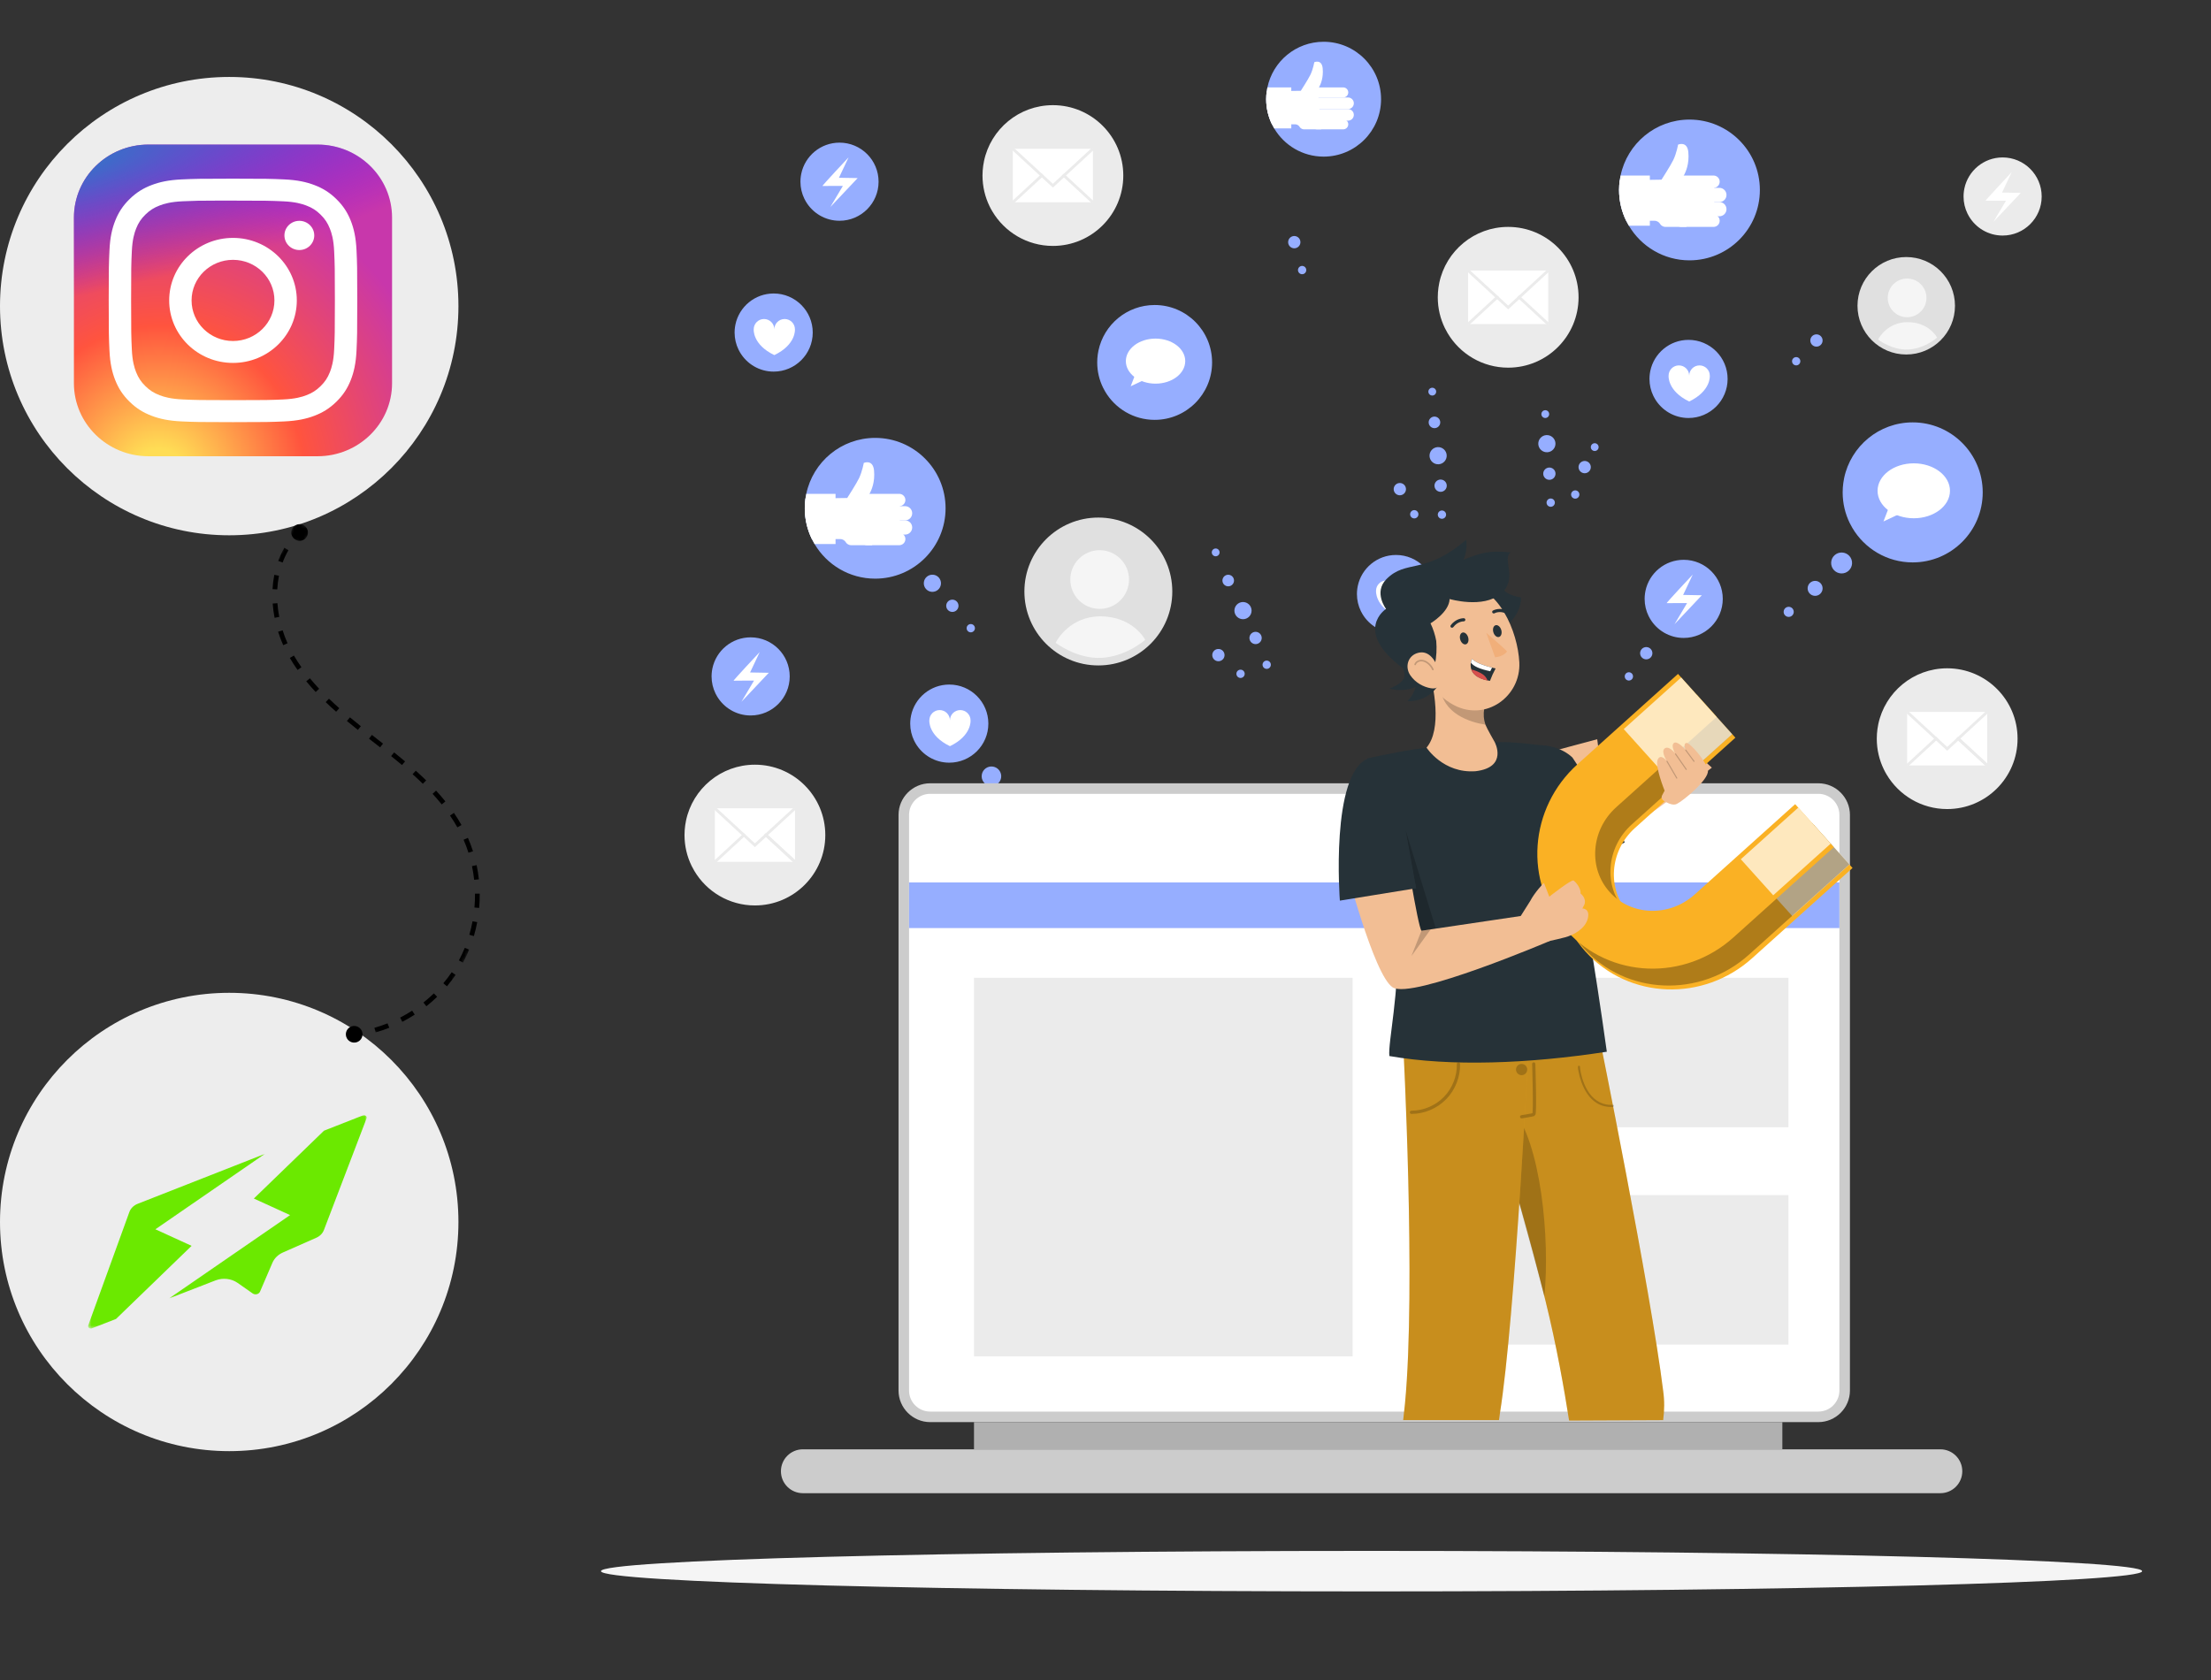<svg width="688" height="523" viewBox="0 0 688 523" fill="none" xmlns="http://www.w3.org/2000/svg">
<rect x="0" y="0" width="688" height="523" fill="#333333" stroke="none"/>
<path d="M429.747 30.872C429.747 40.74 421.749 48.746 411.873 48.746C405.326 48.746 399.593 45.216 396.486 39.959C396.241 39.548 396.011 39.125 395.802 38.693C394.648 36.332 394 33.673 394 30.873C394 30.039 394.059 29.22 394.171 28.415C394.223 28.006 394.297 27.603 394.38 27.209C396.071 19.092 403.264 13 411.874 13C421.749 12.998 429.747 21.004 429.747 30.872Z" fill="#96AEFF"/>
<path d="M410.882 37.559L411.112 40.255H405.713C405.238 40.255 404.656 39.92 404.417 39.511L404.374 39.437C404.136 39.027 403.547 38.693 403.069 38.693H395.802C394.648 36.332 394 33.673 394 30.873C394 30.039 394.059 29.22 394.171 28.415L401.811 28.304L404.776 28.259C404.776 28.259 407.152 24.558 407.777 23.24C408.604 21.505 408.976 19.36 408.976 19.36C408.976 19.36 411.299 18.34 411.582 21.266C411.857 24.156 410.972 26.241 410.428 27.209C410.212 27.604 410.048 27.812 410.048 27.812L410.264 30.336L410.577 33.948L410.846 37.127L410.882 37.559Z" fill="white"/>
<path d="M419.544 38.69C419.544 37.825 418.843 37.125 417.979 37.125H409.8C408.935 37.125 408.234 37.826 408.234 38.69C408.234 39.554 408.935 40.255 409.8 40.255H417.979C418.844 40.255 419.544 39.554 419.544 38.69Z" fill="white"/>
<path d="M419.544 28.772C419.544 27.908 418.843 27.207 417.979 27.207H409.8C408.935 27.207 408.234 27.908 408.234 28.772C408.234 29.637 408.935 30.337 409.8 30.337H417.979C418.844 30.337 419.544 29.637 419.544 28.772Z" fill="white"/>
<path d="M421.273 35.75C421.273 34.753 420.465 33.945 419.468 33.945H410.038C409.041 33.945 408.234 34.753 408.234 35.75C408.234 36.746 409.042 37.554 410.038 37.554H419.468C420.465 37.554 421.273 36.746 421.273 35.75Z" fill="white"/>
<path d="M421.273 32.144C421.273 31.148 420.465 30.34 419.468 30.34H410.038C409.041 30.34 408.234 31.148 408.234 32.144C408.234 33.141 409.042 33.949 410.038 33.949H419.468C420.465 33.948 421.273 33.141 421.273 32.144Z" fill="white"/>
<path d="M401.811 27.207V39.957H396.486C396.241 39.546 396.011 39.123 395.802 38.691C394.648 36.33 394 33.671 394 30.871C394 30.037 394.059 29.218 394.171 28.413C394.223 28.004 394.297 27.601 394.38 27.207H401.811Z" fill="white"/>
<path d="M537.583 117.937C537.583 124.649 532.142 130.095 525.425 130.095C520.974 130.095 517.073 127.694 514.961 124.118C514.794 123.839 514.637 123.551 514.496 123.257C513.71 121.651 513.27 119.842 513.27 117.938C513.27 117.371 513.31 116.814 513.386 116.267C513.421 115.988 513.472 115.714 513.528 115.446C514.677 109.925 519.571 105.781 525.426 105.781C532.142 105.781 537.583 111.226 537.583 117.937Z" fill="#96AEFF"/>
<path d="M532.045 116.934C532.045 115.162 530.61 113.727 528.838 113.727C527.068 113.727 525.631 115.162 525.631 116.934C525.631 115.162 524.195 113.727 522.424 113.727C520.653 113.727 519.216 115.162 519.216 116.934C519.216 116.934 518.781 121.662 525.63 124.96C532.481 121.662 532.045 116.934 532.045 116.934Z" fill="white"/>
<path d="M252.899 103.5C252.899 110.212 247.459 115.657 240.742 115.657C236.29 115.657 232.39 113.256 230.277 109.68C230.11 109.402 229.953 109.113 229.812 108.819C229.027 107.214 228.586 105.405 228.586 103.5C228.586 102.933 228.627 102.376 228.702 101.829C228.737 101.551 228.789 101.277 228.844 101.009C229.994 95.488 234.887 91.344 240.743 91.344C247.459 91.344 252.899 96.789 252.899 103.5Z" fill="#96AEFF"/>
<path d="M247.362 102.496C247.362 100.725 245.926 99.289 244.155 99.289C242.383 99.289 240.947 100.725 240.947 102.496C240.947 100.725 239.512 99.289 237.74 99.289C235.969 99.289 234.533 100.725 234.533 102.496C234.533 102.496 234.097 107.225 240.946 110.522C247.798 107.225 247.362 102.496 247.362 102.496Z" fill="white"/>
<path d="M446.552 184.883C446.552 191.595 441.111 197.04 434.394 197.04C429.942 197.04 426.042 194.639 423.93 191.063C423.763 190.785 423.605 190.496 423.464 190.202C422.679 188.597 422.238 186.788 422.238 184.883C422.238 184.316 422.279 183.759 422.355 183.212C422.39 182.934 422.441 182.66 422.497 182.392C423.646 176.87 428.54 172.727 434.395 172.727C441.111 172.727 446.552 178.171 446.552 184.883Z" fill="#96AEFF"/>
<path d="M441.014 183.879C441.014 182.108 439.578 180.672 437.807 180.672C436.035 180.672 434.6 182.108 434.6 183.879C434.6 182.108 433.164 180.672 431.392 180.672C429.621 180.672 428.185 182.108 428.185 183.879C428.185 183.879 427.75 188.607 434.599 191.905C441.45 188.607 441.014 183.879 441.014 183.879Z" fill="white"/>
<path d="M307.548 225.215C307.548 231.927 302.107 237.373 295.39 237.373C290.939 237.373 287.038 234.971 284.926 231.396C284.759 231.118 284.601 230.829 284.461 230.535C283.675 228.929 283.234 227.121 283.234 225.215C283.234 224.648 283.275 224.091 283.351 223.544C283.386 223.266 283.437 222.992 283.493 222.724C284.642 217.202 289.536 213.059 295.391 213.059C302.107 213.059 307.548 218.504 307.548 225.215Z" fill="#96AEFF"/>
<path d="M302.009 224.211C302.009 222.44 300.573 221.004 298.801 221.004C297.03 221.004 295.595 222.44 295.595 224.211C295.595 222.44 294.159 221.004 292.388 221.004C290.616 221.004 289.181 222.44 289.181 224.211C289.181 224.211 288.746 228.939 295.595 232.237C302.444 228.939 302.009 224.211 302.009 224.211Z" fill="white"/>
<path d="M536.075 186.39C536.075 193.102 530.635 198.548 523.918 198.548C519.466 198.548 515.565 196.147 513.453 192.571C513.286 192.292 513.129 192.004 512.988 191.71C512.203 190.104 511.762 188.296 511.762 186.391C511.762 185.824 511.803 185.267 511.878 184.72C511.913 184.441 511.964 184.167 512.02 183.9C513.17 178.378 518.063 174.234 523.918 174.234C530.635 174.234 536.075 179.679 536.075 186.39Z" fill="#96AEFF"/>
<path d="M526.741 178.816C526.741 178.816 518.335 187.767 518.625 187.73C518.914 187.694 524.966 187.701 524.966 187.701L521.052 194.288L529.567 185.266L523.743 185.164L526.741 178.816Z" fill="white"/>
<path d="M273.388 56.55C273.388 63.262 267.947 68.708 261.23 68.708C256.778 68.708 252.878 66.307 250.766 62.731C250.599 62.453 250.441 62.164 250.3 61.87C249.515 60.265 249.074 58.456 249.074 56.551C249.074 55.984 249.115 55.427 249.191 54.88C249.226 54.602 249.277 54.328 249.332 54.06C250.482 48.538 255.376 44.395 261.231 44.395C267.947 44.394 273.388 49.839 273.388 56.55Z" fill="#96AEFF"/>
<path d="M264.053 48.977C264.053 48.977 255.647 57.927 255.937 57.89C256.227 57.854 262.278 57.861 262.278 57.861L258.364 64.448L266.88 55.426L261.056 55.325L264.053 48.977Z" fill="white"/>
<path d="M245.735 210.524C245.735 217.236 240.295 222.681 233.578 222.681C229.126 222.681 225.226 220.28 223.113 216.704C222.946 216.425 222.789 216.137 222.648 215.843C221.863 214.237 221.422 212.428 221.422 210.524C221.422 209.957 221.463 209.399 221.538 208.852C221.573 208.574 221.625 208.3 221.68 208.032C222.83 202.511 227.723 198.367 233.579 198.367C240.295 198.367 245.735 203.813 245.735 210.524Z" fill="#96AEFF"/>
<path d="M236.401 202.949C236.401 202.949 227.995 211.9 228.285 211.863C228.574 211.827 234.626 211.833 234.626 211.833L230.712 218.421L239.227 209.398L233.403 209.297L236.401 202.949Z" fill="white"/>
<path d="M635.313 61.157C635.313 67.869 629.873 73.313 623.156 73.313C618.704 73.313 614.803 70.912 612.691 67.336C612.524 67.058 612.367 66.769 612.226 66.475C611.441 64.87 611 63.061 611 61.157C611 60.59 611.041 60.032 611.117 59.485C611.151 59.207 611.203 58.933 611.258 58.665C612.408 53.144 617.301 49 623.157 49C629.873 49 635.313 54.446 635.313 61.157Z" fill="#EBEBEB"/>
<path d="M625.979 53.582C625.979 53.582 617.573 62.532 617.863 62.496C618.152 62.459 624.204 62.466 624.204 62.466L620.29 69.054L628.805 60.031L622.982 59.929L625.979 53.582Z" fill="white"/>
<path d="M616.965 153.251C616.965 165.28 607.212 175.042 595.173 175.042C587.191 175.042 580.201 170.738 576.415 164.329C576.115 163.829 575.834 163.312 575.58 162.785C574.172 159.908 573.383 156.665 573.383 153.252C573.383 152.235 573.456 151.237 573.592 150.256C573.654 149.756 573.746 149.265 573.845 148.785C575.907 138.889 584.678 131.461 595.173 131.461C607.212 131.46 616.965 141.221 616.965 153.251Z" fill="#96AEFF"/>
<path d="M606.777 152.756C606.777 157.476 601.733 161.304 595.511 161.304C589.29 161.304 584.246 157.477 584.246 152.756C584.246 148.034 589.29 144.207 595.511 144.207C601.733 144.207 606.777 148.034 606.777 152.756Z" fill="white"/>
<path d="M588.243 156.688L586.078 162.298L592.926 159.073L588.42 156.688" fill="white"/>
<path d="M377.168 112.803C377.168 122.67 369.17 130.676 359.295 130.676C352.748 130.676 347.015 127.146 343.909 121.889C343.664 121.478 343.432 121.055 343.224 120.622C342.07 118.261 341.422 115.602 341.422 112.803C341.422 111.969 341.482 111.149 341.593 110.345C341.645 109.935 341.719 109.533 341.801 109.139C343.492 101.022 350.686 94.93 359.295 94.93C369.17 94.93 377.168 102.936 377.168 112.803Z" fill="#96AEFF"/>
<path d="M359.572 119.407C364.675 119.407 368.812 116.267 368.812 112.395C368.812 108.522 364.675 105.383 359.572 105.383C354.469 105.383 350.332 108.522 350.332 112.395C350.332 116.267 354.469 119.407 359.572 119.407Z" fill="white"/>
<path d="M353.611 115.621L351.836 120.223L357.452 117.578L353.756 115.621" fill="white"/>
<path d="M547.622 59.122C547.622 71.216 537.82 81.028 525.717 81.028C517.695 81.028 510.667 76.701 506.861 70.258C506.559 69.756 506.277 69.236 506.021 68.707C504.606 65.813 503.812 62.555 503.812 59.123C503.812 58.101 503.886 57.097 504.022 56.112C504.086 55.609 504.177 55.116 504.278 54.633C506.35 44.685 515.167 37.219 525.716 37.219C537.82 37.218 547.622 47.029 547.622 59.122Z" fill="#96AEFF"/>
<path d="M524.503 67.318L524.786 70.622H518.169C517.585 70.622 516.873 70.21 516.581 69.71L516.526 69.618C516.234 69.117 515.513 68.706 514.928 68.706H506.021C504.606 65.813 503.812 62.554 503.812 59.123C503.812 58.101 503.886 57.096 504.022 56.111L513.386 55.974L517.019 55.919C517.019 55.919 519.931 51.383 520.697 49.767C521.711 47.641 522.167 45.012 522.167 45.012C522.167 45.012 525.013 43.761 525.362 47.349C525.699 50.89 524.613 53.445 523.946 54.632C523.682 55.115 523.481 55.371 523.481 55.371L523.746 58.464L524.129 62.891L524.459 66.788L524.503 67.318Z" fill="white"/>
<path d="M535.118 68.704C535.118 67.644 534.259 66.785 533.2 66.785H523.175C522.115 66.785 521.258 67.644 521.258 68.704C521.258 69.763 522.115 70.622 523.175 70.622H533.2C534.258 70.622 535.118 69.763 535.118 68.704Z" fill="white"/>
<path d="M535.118 56.551C535.118 55.491 534.259 54.633 533.2 54.633H523.175C522.115 54.633 521.258 55.491 521.258 56.551C521.258 57.611 522.115 58.469 523.175 58.469H533.2C534.258 58.469 535.118 57.611 535.118 56.551Z" fill="white"/>
<path d="M537.236 65.102C537.236 63.881 536.246 62.891 535.026 62.891H523.468C522.247 62.891 521.258 63.881 521.258 65.102C521.258 66.323 522.247 67.314 523.468 67.314H535.026C536.246 67.314 537.236 66.323 537.236 65.102Z" fill="white"/>
<path d="M537.236 60.679C537.236 59.458 536.246 58.469 535.026 58.469H523.468C522.247 58.469 521.258 59.459 521.258 60.679C521.258 61.901 522.247 62.891 523.468 62.891H535.026C536.246 62.891 537.236 61.901 537.236 60.679Z" fill="white"/>
<path d="M513.386 54.633V70.258H506.861C506.559 69.756 506.277 69.236 506.021 68.706C504.606 65.813 503.812 62.554 503.812 59.123C503.812 58.101 503.886 57.096 504.022 56.111C504.086 55.609 504.177 55.115 504.278 54.633H513.386Z" fill="white"/>
<path d="M533.407 57.137H520.508V68.188H533.407V57.137Z" fill="white"/>
<path d="M294.235 158.193C294.235 170.286 284.433 180.098 272.33 180.098C264.308 180.098 257.28 175.772 253.474 169.328C253.172 168.827 252.89 168.307 252.635 167.777C251.22 164.884 250.426 161.625 250.426 158.194C250.426 157.172 250.499 156.167 250.635 155.182C250.699 154.679 250.79 154.186 250.891 153.704C252.963 143.756 261.78 136.289 272.329 136.289C284.432 136.288 294.235 146.099 294.235 158.193Z" fill="#96AEFF"/>
<path d="M271.116 166.388L271.399 169.692H264.781C264.197 169.692 263.485 169.281 263.193 168.78L263.138 168.689C262.847 168.187 262.125 167.776 261.541 167.776H252.635C251.22 164.883 250.426 161.625 250.426 158.193C250.426 157.171 250.499 156.167 250.635 155.181L260 155.044L263.632 154.989C263.632 154.989 266.545 150.453 267.311 148.837C268.324 146.711 268.78 144.082 268.78 144.082C268.78 144.082 271.626 142.832 271.975 146.419C272.311 149.96 271.226 152.515 270.559 153.702C270.294 154.186 270.094 154.441 270.094 154.441L270.359 157.535L270.741 161.961L271.071 165.858L271.116 166.388Z" fill="white"/>
<path d="M281.732 167.774C281.732 166.715 280.873 165.855 279.814 165.855H269.789C268.729 165.855 267.871 166.714 267.871 167.774C267.871 168.833 268.729 169.692 269.789 169.692H279.813C280.872 169.692 281.732 168.833 281.732 167.774Z" fill="white"/>
<path d="M281.732 155.622C281.732 154.561 280.873 153.703 279.814 153.703H269.789C268.729 153.703 267.871 154.561 267.871 155.622C267.871 156.681 268.729 157.539 269.789 157.539H279.813C280.872 157.539 281.732 156.681 281.732 155.622Z" fill="white"/>
<path d="M283.849 164.172C283.849 162.951 282.859 161.961 281.639 161.961H270.082C268.861 161.961 267.871 162.951 267.871 164.172C267.871 165.393 268.861 166.384 270.082 166.384H281.639C282.859 166.384 283.849 165.393 283.849 164.172Z" fill="white"/>
<path d="M283.849 159.75C283.849 158.529 282.859 157.539 281.639 157.539H270.082C268.861 157.539 267.871 158.53 267.871 159.75C267.871 160.972 268.861 161.961 270.082 161.961H281.639C282.859 161.961 283.849 160.972 283.849 159.75Z" fill="white"/>
<path d="M260 153.703V169.328H253.474C253.172 168.826 252.89 168.306 252.635 167.777C251.22 164.883 250.426 161.625 250.426 158.193C250.426 157.171 250.499 156.167 250.635 155.182C250.699 154.679 250.79 154.186 250.891 153.703H260Z" fill="white"/>
<path d="M280.02 156.207H267.121V167.258H280.02V156.207Z" fill="white"/>
<path d="M491.204 92.526C491.204 104.62 481.402 114.431 469.299 114.431C461.277 114.431 454.248 110.105 450.443 103.661C450.141 103.16 449.858 102.639 449.603 102.11C448.189 99.217 447.395 95.958 447.395 92.526C447.395 91.504 447.468 90.499 447.605 89.514C447.668 89.012 447.76 88.518 447.86 88.036C449.931 78.088 458.748 70.621 469.298 70.621C481.401 70.621 491.204 80.433 491.204 92.526Z" fill="#EBEBEB"/>
<path d="M481.766 84.195H456.836V100.863H481.766V84.195Z" fill="white"/>
<path d="M481.769 84.195L473.056 92.23L472.411 92.822L469.298 95.692L466.185 92.822L465.551 92.23L456.836 84.195H457.479L465.872 91.934L466.506 92.526L469.298 95.101L472.089 92.526L472.733 91.934L481.126 84.195H481.769Z" fill="white"/>
<path d="M482.064 84.509L473.368 92.528L472.732 93.119L469.297 96.284L465.871 93.119L465.228 92.528L456.539 84.509L456.835 84.197L457.13 83.875L457.478 84.197L465.871 91.936L466.505 92.528L469.297 95.102L472.088 92.528L472.732 91.936L481.125 84.197L481.472 83.875L481.767 84.197L482.064 84.509Z" fill="#EBEBEB"/>
<path d="M465.871 91.938L466.505 92.53L466.183 92.825L465.871 93.121L457.13 101.182L456.539 100.547L465.228 92.53L465.549 92.233L465.871 91.938Z" fill="#EBEBEB"/>
<path d="M482.062 100.547L481.469 101.182L472.729 93.121L472.086 92.53L472.729 91.938L473.052 92.233L473.365 92.53L482.062 100.547Z" fill="#EBEBEB"/>
<path d="M256.81 259.905C256.81 271.999 247.007 281.81 234.905 281.81C226.882 281.81 219.854 277.483 216.048 271.039C215.746 270.539 215.464 270.018 215.208 269.489C213.794 266.596 213 263.337 213 259.905C213 258.883 213.073 257.878 213.21 256.893C213.273 256.391 213.365 255.897 213.465 255.415C215.537 245.467 224.353 238 234.904 238C247.006 238 256.81 247.812 256.81 259.905Z" fill="#EBEBEB"/>
<path d="M247.371 251.574H222.441V268.242H247.371V251.574Z" fill="white"/>
<path d="M247.374 251.574L238.661 259.609L238.017 260.201L234.903 263.071L231.79 260.201L231.156 259.609L222.441 251.574H223.085L231.478 259.313L232.112 259.905L234.903 262.48L237.695 259.905L238.338 259.313L246.731 251.574H247.374Z" fill="white"/>
<path d="M247.669 251.888L238.973 259.907L238.337 260.498L234.902 263.663L231.477 260.498L230.833 259.907L222.145 251.888L222.44 251.576L222.736 251.254L223.084 251.576L231.477 259.315L232.111 259.907L234.902 262.481L237.694 259.907L238.337 259.315L246.73 251.576L247.077 251.254L247.373 251.576L247.669 251.888Z" fill="#EBEBEB"/>
<path d="M231.477 259.316L232.111 259.909L231.789 260.204L231.477 260.5L222.736 268.561L222.145 267.926L230.833 259.909L231.155 259.612L231.477 259.316Z" fill="#EBEBEB"/>
<path d="M247.671 267.926L247.079 268.561L238.339 260.5L237.695 259.909L238.339 259.316L238.661 259.612L238.975 259.909L247.671 267.926Z" fill="#EBEBEB"/>
<path d="M247.671 267.926L247.079 268.561L238.339 260.5L237.695 259.909L238.339 259.316L238.661 259.612L238.975 259.909L247.671 267.926Z" fill="#EBEBEB"/>
<path d="M627.81 229.905C627.81 241.999 618.007 251.81 605.905 251.81C597.882 251.81 590.854 247.483 587.048 241.039C586.746 240.539 586.464 240.018 586.208 239.489C584.794 236.596 584 233.337 584 229.905C584 228.883 584.073 227.878 584.21 226.893C584.273 226.391 584.365 225.897 584.465 225.415C586.537 215.467 595.353 208 605.904 208C618.006 208 627.81 217.812 627.81 229.905Z" fill="#EBEBEB"/>
<path d="M618.371 221.574H593.441V238.242H618.371V221.574Z" fill="white"/>
<path d="M618.374 221.574L609.661 229.609L609.017 230.201L605.903 233.071L602.79 230.201L602.156 229.609L593.441 221.574H594.085L602.478 229.313L603.112 229.905L605.903 232.48L608.695 229.905L609.338 229.313L617.731 221.574H618.374Z" fill="white"/>
<path d="M618.669 221.888L609.973 229.907L609.337 230.498L605.902 233.663L602.477 230.498L601.833 229.907L593.145 221.888L593.44 221.576L593.736 221.254L594.084 221.576L602.477 229.315L603.111 229.907L605.902 232.481L608.694 229.907L609.337 229.315L617.73 221.576L618.077 221.254L618.373 221.576L618.669 221.888Z" fill="#EBEBEB"/>
<path d="M602.477 229.312L603.111 229.905L602.789 230.2L602.477 230.496L593.736 238.557L593.145 237.922L601.833 229.905L602.155 229.608L602.477 229.312Z" fill="#EBEBEB"/>
<path d="M618.671 237.922L618.079 238.557L609.339 230.496L608.695 229.905L609.339 229.312L609.661 229.608L609.975 229.905L618.671 237.922Z" fill="#EBEBEB"/>
<path d="M618.671 237.922L618.079 238.557L609.339 230.496L608.695 229.905L609.339 229.312L609.661 229.608L609.975 229.905L618.671 237.922Z" fill="#EBEBEB"/>
<path d="M349.536 54.635C349.536 66.728 339.733 76.54 327.631 76.54C319.609 76.54 312.58 72.213 308.775 65.769C308.473 65.268 308.19 64.747 307.935 64.218C306.521 61.325 305.727 58.067 305.727 54.635C305.727 53.613 305.8 52.609 305.937 51.623C306 51.122 306.092 50.628 306.192 50.145C308.263 40.197 317.079 32.73 327.63 32.73C339.733 32.73 349.536 42.542 349.536 54.635Z" fill="#EBEBEB"/>
<path d="M340.094 46.301H315.164V62.968H340.094V46.301Z" fill="white"/>
<path d="M340.097 46.305L331.383 54.339L330.739 54.931L327.626 57.8L324.513 54.931L323.878 54.339L315.164 46.305H315.808L324.201 54.044L324.834 54.636L327.626 57.21L330.418 54.636L331.061 54.044L339.454 46.305H340.097Z" fill="white"/>
<path d="M340.392 46.615L331.696 54.634L331.06 55.225L327.625 58.39L324.199 55.225L323.555 54.634L314.867 46.615L315.163 46.303L315.459 45.98L315.806 46.303L324.199 54.042L324.833 54.634L327.625 57.208L330.416 54.634L331.06 54.042L339.453 46.303L339.8 45.98L340.095 46.303L340.392 46.615Z" fill="#EBEBEB"/>
<path d="M324.199 54.043L324.833 54.635L324.512 54.93L324.199 55.226L315.459 63.287L314.867 62.652L323.555 54.635L323.877 54.339L324.199 54.043Z" fill="#EBEBEB"/>
<path d="M340.39 62.652L339.797 63.287L331.058 55.226L330.414 54.635L331.058 54.043L331.379 54.339L331.693 54.635L340.39 62.652Z" fill="#EBEBEB"/>
<path d="M311.513 242.091C311.241 243.749 309.678 244.874 308.018 244.603C306.359 244.332 305.234 242.769 305.505 241.109C305.777 239.451 307.34 238.324 308.999 238.595C310.659 238.866 311.784 240.431 311.513 242.091Z" fill="#96AEFF"/>
<path d="M317.829 248.712C317.64 249.873 316.545 250.66 315.384 250.469C314.223 250.28 313.436 249.185 313.626 248.025C313.815 246.864 314.91 246.078 316.07 246.266C317.232 246.456 318.019 247.551 317.829 248.712Z" fill="#96AEFF"/>
<path d="M576.312 175.354C576.237 177.151 574.72 178.55 572.922 178.475C571.122 178.4 569.727 176.882 569.8 175.085C569.875 173.287 571.392 171.889 573.191 171.964C574.99 172.038 576.386 173.554 576.312 175.354Z" fill="#96AEFF"/>
<path d="M567.139 183.217C567.086 184.503 566.001 185.502 564.715 185.449C563.427 185.396 562.429 184.309 562.483 183.023C562.537 181.736 563.622 180.738 564.908 180.791C566.194 180.844 567.193 181.929 567.139 183.217Z" fill="#96AEFF"/>
<path d="M558.163 190.497C558.128 191.365 557.396 192.039 556.527 192.004C555.658 191.968 554.984 191.235 555.021 190.367C555.057 189.499 555.789 188.824 556.658 188.861C557.525 188.896 558.2 189.629 558.163 190.497Z" fill="#96AEFF"/>
<path d="M290.348 178.872C291.82 178.991 292.917 180.279 292.799 181.75C292.68 183.223 291.392 184.318 289.92 184.201C288.449 184.082 287.351 182.794 287.47 181.322C287.589 179.85 288.877 178.754 290.348 178.872Z" fill="#96AEFF"/>
<path d="M296.502 186.639C297.554 186.724 298.34 187.644 298.255 188.698C298.17 189.751 297.248 190.535 296.196 190.45C295.144 190.365 294.359 189.444 294.444 188.391C294.528 187.338 295.449 186.554 296.502 186.639Z" fill="#96AEFF"/>
<path d="M302.183 194.231C302.894 194.287 303.422 194.908 303.366 195.62C303.308 196.331 302.687 196.86 301.976 196.802C301.266 196.745 300.736 196.124 300.793 195.413C300.851 194.702 301.473 194.173 302.183 194.231Z" fill="#96AEFF"/>
<path d="M449.269 139.824C450.376 140.8 450.483 142.488 449.506 143.596C448.53 144.704 446.842 144.81 445.734 143.834C444.627 142.857 444.519 141.169 445.496 140.061C446.473 138.954 448.161 138.848 449.269 139.824Z" fill="#96AEFF"/>
<path d="M447.556 130.107C448.303 130.764 448.374 131.903 447.717 132.65C447.058 133.397 445.921 133.468 445.174 132.811C444.427 132.152 444.354 131.014 445.013 130.267C445.671 129.52 446.81 129.448 447.556 130.107Z" fill="#96AEFF"/>
<path d="M446.486 120.983C446.988 121.425 447.036 122.193 446.593 122.695C446.15 123.198 445.383 123.246 444.881 122.803C444.377 122.359 444.328 121.593 444.773 121.09C445.216 120.588 445.982 120.54 446.486 120.983Z" fill="#96AEFF"/>
<path d="M449.544 149.732C450.335 150.43 450.412 151.637 449.714 152.43C449.015 153.223 447.807 153.299 447.015 152.601C446.223 151.902 446.146 150.695 446.845 149.902C447.545 149.109 448.752 149.033 449.544 149.732Z" fill="#96AEFF"/>
<path d="M449.546 159.209C450.08 159.681 450.133 160.495 449.661 161.03C449.19 161.565 448.374 161.616 447.84 161.145C447.305 160.674 447.253 159.859 447.724 159.324C448.197 158.789 449.012 158.738 449.546 159.209Z" fill="#96AEFF"/>
<path d="M436.055 150.386C437.079 150.644 437.7 151.683 437.442 152.707C437.184 153.731 436.145 154.352 435.122 154.094C434.097 153.836 433.477 152.798 433.734 151.773C433.992 150.749 435.031 150.129 436.055 150.386Z" fill="#96AEFF"/>
<path d="M440.399 158.809C441.09 158.983 441.509 159.684 441.335 160.375C441.161 161.066 440.459 161.486 439.769 161.312C439.077 161.137 438.658 160.437 438.832 159.746C439.006 159.054 439.707 158.634 440.399 158.809Z" fill="#96AEFF"/>
<path d="M387.766 187.56C389.139 188.1 389.815 189.651 389.275 191.026C388.734 192.4 387.183 193.074 385.809 192.534C384.435 191.993 383.759 190.443 384.3 189.068C384.841 187.695 386.392 187.02 387.766 187.56Z" fill="#96AEFF"/>
<path d="M382.847 179.009C383.773 179.373 384.228 180.419 383.865 181.345C383.5 182.272 382.455 182.726 381.528 182.363C380.602 181.998 380.146 180.953 380.51 180.026C380.875 179.099 381.921 178.644 382.847 179.009Z" fill="#96AEFF"/>
<path d="M378.73 170.793C379.353 171.038 379.66 171.743 379.414 172.366C379.169 172.99 378.465 173.297 377.841 173.051C377.217 172.806 376.91 172.102 377.156 171.478C377.402 170.854 378.106 170.548 378.73 170.793Z" fill="#96AEFF"/>
<path d="M391.4 196.781C392.382 197.168 392.865 198.276 392.479 199.26C392.091 200.244 390.982 200.726 390 200.34C389.017 199.953 388.534 198.844 388.92 197.861C389.308 196.877 390.417 196.394 391.4 196.781Z" fill="#96AEFF"/>
<path d="M394.633 205.69C395.296 205.951 395.623 206.699 395.362 207.363C395.101 208.026 394.352 208.352 393.689 208.091C393.025 207.83 392.699 207.082 392.96 206.419C393.221 205.755 393.97 205.429 394.633 205.69Z" fill="#96AEFF"/>
<path d="M378.94 201.99C379.99 201.883 380.929 202.649 381.035 203.699C381.141 204.75 380.377 205.688 379.326 205.794C378.275 205.901 377.338 205.136 377.23 204.084C377.125 203.034 377.889 202.097 378.94 201.99Z" fill="#96AEFF"/>
<path d="M385.895 208.431C386.603 208.36 387.236 208.876 387.308 209.585C387.38 210.293 386.863 210.927 386.155 210.999C385.445 211.071 384.813 210.555 384.741 209.846C384.668 209.136 385.185 208.503 385.895 208.431Z" fill="#96AEFF"/>
<path d="M483.112 136.082C484.219 137.058 484.326 138.746 483.35 139.855C482.373 140.962 480.685 141.069 479.577 140.092C478.47 139.115 478.363 137.427 479.34 136.319C480.316 135.211 482.004 135.106 483.112 136.082Z" fill="#96AEFF"/>
<path d="M483.388 145.994C484.179 146.692 484.256 147.899 483.557 148.691C482.858 149.484 481.651 149.56 480.859 148.862C480.067 148.163 479.99 146.956 480.689 146.163C481.389 145.371 482.596 145.295 483.388 145.994Z" fill="#96AEFF"/>
<path d="M483.39 155.471C483.924 155.942 483.976 156.757 483.505 157.292C483.034 157.827 482.219 157.878 481.684 157.407C481.149 156.935 481.097 156.12 481.568 155.586C482.04 155.051 482.855 155 483.39 155.471Z" fill="#96AEFF"/>
<path d="M497.033 138.248C497.535 138.691 497.583 139.459 497.14 139.961C496.697 140.463 495.93 140.512 495.427 140.068C494.924 139.625 494.875 138.859 495.32 138.356C495.763 137.853 496.529 137.806 497.033 138.248Z" fill="#96AEFF"/>
<path d="M481.65 127.975C482.152 128.417 482.2 129.185 481.757 129.687C481.314 130.19 480.547 130.238 480.045 129.796C479.541 129.352 479.492 128.586 479.937 128.083C480.38 127.58 481.146 127.532 481.65 127.975Z" fill="#96AEFF"/>
<path d="M494.811 144.514C495.29 145.454 494.915 146.605 493.974 147.085C493.033 147.564 491.882 147.189 491.404 146.248C490.925 145.307 491.299 144.156 492.24 143.677C493.181 143.198 494.332 143.573 494.811 144.514Z" fill="#96AEFF"/>
<path d="M491.319 153.327C491.642 153.962 491.39 154.738 490.755 155.062C490.121 155.384 489.342 155.132 489.02 154.497C488.696 153.862 488.949 153.085 489.584 152.762C490.219 152.438 490.995 152.691 491.319 153.327Z" fill="#96AEFF"/>
<path d="M514.155 202.999C514.323 204.041 513.615 205.023 512.572 205.191C511.529 205.358 510.549 204.65 510.38 203.607C510.213 202.564 510.921 201.583 511.963 201.415C513.007 201.247 513.988 201.956 514.155 202.999Z" fill="#96AEFF"/>
<path d="M508.133 210.317C508.247 211.02 507.768 211.682 507.065 211.795C506.362 211.908 505.7 211.43 505.587 210.726C505.474 210.023 505.952 209.361 506.655 209.247C507.359 209.134 508.021 209.612 508.133 210.317Z" fill="#96AEFF"/>
<path d="M567.139 105.92C567.171 106.975 566.34 107.856 565.284 107.886C564.228 107.917 563.348 107.085 563.317 106.03C563.288 104.975 564.117 104.095 565.174 104.063C566.23 104.034 567.11 104.864 567.139 105.92Z" fill="#96AEFF"/>
<path d="M560.216 112.393C560.236 113.106 559.676 113.7 558.963 113.721C558.252 113.741 557.657 113.18 557.637 112.468C557.617 111.756 558.177 111.162 558.89 111.141C559.602 111.12 560.196 111.681 560.216 112.393Z" fill="#96AEFF"/>
<path d="M403.652 73.687C404.581 74.187 404.929 75.346 404.428 76.277C403.925 77.206 402.766 77.553 401.837 77.052C400.907 76.551 400.56 75.392 401.061 74.462C401.563 73.532 402.723 73.185 403.652 73.687Z" fill="#96AEFF"/>
<path d="M405.797 82.921C406.424 83.259 406.659 84.042 406.321 84.669C405.983 85.296 405.201 85.53 404.573 85.191C403.946 84.853 403.711 84.07 404.049 83.443C404.388 82.816 405.17 82.582 405.797 82.921Z" fill="#96AEFF"/>
<path d="M593.167 110.334C601.544 110.334 608.334 103.544 608.334 95.167C608.334 86.79 601.544 80 593.167 80C584.791 80 578 86.79 578 95.167C578 103.544 584.791 110.334 593.167 110.334Z" fill="#E0E0E0"/>
<path d="M584.41 105.69C584.701 105.063 587.44 100.266 593.547 100.266C600.321 100.265 602.776 105.08 602.776 105.08C602.776 105.08 598.952 108.515 593.776 108.781C588.76 109.038 584.41 105.69 584.41 105.69Z" fill="#F5F5F5"/>
<path d="M593.438 98.731C596.762 98.731 599.457 96.036 599.457 92.711C599.457 89.386 596.762 86.691 593.438 86.691C590.113 86.691 587.418 89.386 587.418 92.711C587.418 96.036 590.113 98.731 593.438 98.731Z" fill="#F5F5F5"/>
<path d="M341.774 207.11C354.483 207.11 364.786 196.807 364.786 184.098C364.786 171.389 354.483 161.086 341.774 161.086C329.065 161.086 318.762 171.389 318.762 184.098C318.762 196.807 329.065 207.11 341.774 207.11Z" fill="#E0E0E0"/>
<path d="M328.488 200.062C328.93 199.111 333.085 191.833 342.351 191.832C352.629 191.831 356.353 199.136 356.353 199.136C356.353 199.136 350.552 204.349 342.699 204.752C335.088 205.142 328.488 200.062 328.488 200.062Z" fill="#F5F5F5"/>
<path d="M342.184 189.509C347.228 189.509 351.318 185.42 351.318 180.376C351.318 175.331 347.228 171.242 342.184 171.242C337.14 171.242 333.051 175.331 333.051 180.376C333.051 185.42 337.14 189.509 342.184 189.509Z" fill="#F5F5F5"/>
<path d="M666.577 489.003C666.577 492.486 559.219 495.308 426.789 495.308C294.358 495.308 187 492.485 187 489.003C187 485.521 294.356 482.699 426.789 482.699C559.221 482.699 666.577 485.521 666.577 489.003Z" fill="#F5F5F5"/>
<path d="M575.647 432.784C575.647 438.191 571.223 442.615 565.815 442.615H289.428C284.022 442.615 279.598 438.191 279.598 432.784V253.622C279.598 248.213 284.022 243.789 289.428 243.789H565.815C571.223 243.789 575.647 248.213 575.647 253.622V432.784Z" fill="#CCCCCC"/>
<path d="M289.426 439.339C285.812 439.339 282.871 436.397 282.871 432.784V253.622C282.871 250.006 285.812 247.066 289.426 247.066H565.813C569.429 247.066 572.369 250.006 572.369 253.622V432.784C572.369 436.397 569.429 439.339 565.813 439.339H289.426Z" fill="white"/>
<path d="M572.369 274.652H282.871V288.852H572.369V274.652Z" fill="#96AEFF"/>
<path d="M420.897 304.328H303.082V422.143H420.897V304.328Z" fill="#EBEBEB"/>
<path d="M556.513 304.328H438.699V350.848H556.513V304.328Z" fill="#EBEBEB"/>
<path d="M556.513 371.965H438.699V418.485H556.513V371.965Z" fill="#EBEBEB"/>
<path d="M610.608 457.909C610.608 461.681 607.552 464.737 603.782 464.737H249.828C246.057 464.737 243 461.681 243 457.909C243 454.138 246.057 451.082 249.828 451.082H603.78C607.552 451.082 610.608 454.138 610.608 457.909Z" fill="#CCCCCC"/>
<path d="M554.618 442.613H303.082V451.081H554.618V442.613Z" fill="#B0B0B0"/>
<path d="M488.261 442.124C486.741 432.486 484.401 418.957 480.837 404.542C476.319 386.357 470.671 366.706 466.044 351.309C461.149 335.088 457.438 323.619 457.438 323.619L497.351 321.109C497.351 321.109 513.691 401.717 517.524 432.837C517.963 435.883 517.932 438.936 517.524 441.994L488.261 442.124Z" fill="#FAB124"/>
<path opacity="0.2" d="M488.261 442.124C486.741 432.486 484.401 418.957 480.837 404.542C476.319 386.357 470.671 366.706 466.044 351.309C461.149 335.088 457.438 323.619 457.438 323.619L497.351 321.109C497.351 321.109 513.691 401.717 517.524 432.837C517.963 435.883 517.932 438.936 517.524 441.994L488.261 442.124Z" fill="black"/>
<path opacity="0.2" d="M470.55 344.984L466.816 353.034C470.987 368.431 475.82 385.34 480.566 403.451C482.335 385.606 479.521 355.58 470.55 344.984Z" fill="black"/>
<path d="M466.703 440.053C471.504 410.278 475.82 322.457 475.82 322.457L436.633 324.942C436.633 324.942 440.654 400.555 437.184 436.925L436.633 441.996H466.439L466.703 440.053Z" fill="#FAB124"/>
<path opacity="0.2" d="M466.703 440.053C471.504 410.278 475.82 322.457 475.82 322.457L436.633 324.942C436.633 324.942 440.654 400.555 437.184 436.925L436.633 441.996H466.439L466.703 440.053Z" fill="black"/>
<path opacity="0.2" d="M475.229 332.884C475.229 333.849 474.446 334.631 473.482 334.631C472.517 334.631 471.734 333.848 471.734 332.884C471.734 331.919 472.517 331.137 473.482 331.137C474.446 331.137 475.229 331.918 475.229 332.884Z" fill="black"/>
<path opacity="0.2" d="M439.195 346.195C443.093 346.18 446.96 344.537 449.677 341.743C452.394 338.949 453.928 335.037 453.833 331.141" stroke="black" stroke-miterlimit="10" stroke-linecap="round" stroke-linejoin="round"/>
<path opacity="0.2" d="M477.257 331.141C477.257 331.141 477.76 346.677 477.257 346.878C476.753 347.08 473.484 347.584 473.484 347.584" stroke="black" stroke-miterlimit="10" stroke-linecap="round" stroke-linejoin="round"/>
<g opacity="0.2">
<path d="M491.041 331.914C490.954 332.432 491.113 333.034 491.205 333.539C491.403 334.617 491.694 335.681 492.066 336.712C492.991 339.282 494.475 341.827 496.846 343.305C498.371 344.256 500.148 344.621 501.93 344.505C502.33 344.479 502.334 343.852 501.93 343.878C498.911 344.075 496.313 342.705 494.573 340.264C493.21 338.354 492.367 336.079 491.892 333.791C491.81 333.398 491.736 333.001 491.69 332.603C491.675 332.48 491.665 332.357 491.655 332.234C491.651 332.183 491.667 331.949 491.645 332.079C491.711 331.687 491.108 331.517 491.041 331.914Z" fill="black"/>
</g>
<path d="M497.012 230.076L499.245 247.413L525.63 232.479L532.679 238.919C532.679 238.919 495.909 267.878 490.224 266.326C484.538 264.776 481.058 234.35 481.058 234.35L497.012 230.076Z" fill="#F2BE94"/>
<path d="M489.289 235.764C495.436 244.868 505.586 262.16 505.586 262.16L482.282 275.49C482.282 275.49 467.229 250.678 467.98 240.906C468.805 230.322 482.961 229.763 489.289 235.764Z" fill="#263238"/>
<path d="M440.072 233.231C441.514 233.001 442.993 232.795 444.461 232.613C452.177 231.62 459.945 231.069 467.725 230.965C468.687 230.973 469.632 231.009 470.562 231.074C474.955 231.344 479.328 231.883 483.655 232.687C483.655 232.687 492.487 273.302 499.995 327.336C475.542 331.091 451.44 332.001 432.329 328.679C431.844 324.52 435.574 308.457 434.726 292.333C434.362 285.447 433.78 277.858 432.81 269.918C431.479 258.521 428.573 247.118 425.562 236.045C425.562 236.043 432.737 234.383 440.072 233.231Z" fill="#263238"/>
<path opacity="0.2" d="M439.475 276.657L440.659 276.465L437.363 258.301L446.797 289.018L441.676 290.74L439.475 276.657Z" fill="black"/>
<path d="M570.44 263.45L539.192 291.546C527.618 301.952 510.075 301.312 500.01 290.116C489.943 278.92 491.165 261.409 502.738 251.002L533.987 222.906" stroke="#FAB124" stroke-width="18" stroke-miterlimit="10"/>
<path opacity="0.7" d="M564.728 256.974L546.855 273.043L557.687 285.09L575.56 269.021L564.728 256.974Z" fill="white"/>
<g opacity="0.3">
<path d="M575.474 269.033L544.226 297.129C529.1 310.729 506.006 309.795 492.746 295.046C479.485 280.297 481.002 257.234 496.127 243.635L527.376 215.539L539.02 228.49L507.772 256.586C499.788 263.765 498.857 275.795 505.696 283.401C512.536 291.009 524.597 291.357 532.581 284.179L563.829 256.083L575.474 269.033Z" fill="black"/>
</g>
<path d="M564.62 256.981L533.371 285.077C521.797 295.483 504.255 294.843 494.189 283.647C484.123 272.451 485.344 254.94 496.918 244.533L528.166 216.437" stroke="#FAB124" stroke-width="18" stroke-miterlimit="10"/>
<path opacity="0.7" d="M559.564 251.361L541.691 267.43L551.776 278.646L569.648 262.577L559.564 251.361Z" fill="white"/>
<path opacity="0.7" d="M523.134 210.857L505.262 226.926L521.136 244.581L539.008 228.513L523.134 210.857Z" fill="white"/>
<path d="M517.892 245.858C517.892 245.858 514.879 238.372 515.845 236.369C516.811 234.365 518.7 236.917 518.7 236.917C518.7 236.917 516.795 233.981 517.931 233.004C519.296 231.831 521.263 234.513 521.263 234.513C521.263 234.513 519.805 232.053 520.875 231.251C521.985 230.419 524.419 233.29 524.419 233.29C524.419 233.29 523.721 231.363 524.779 231.226C525.839 231.09 531.123 237.081 531.456 239.847C531.788 242.613 523.881 249.17 521.831 250.18C521.242 250.47 520.153 250.787 517.618 249.16C517.087 248.819 516.897 248.12 517.193 247.562L517.978 246.082L517.892 245.858Z" fill="#F2BE94"/>
<path opacity="0.2" d="M518.836 236.816C518.839 236.82 518.841 236.823 518.844 236.828L521.92 242.105C521.961 242.176 521.931 242.273 521.852 242.321C521.773 242.369 521.672 242.35 521.633 242.281L518.557 237.004C518.516 236.933 518.546 236.836 518.625 236.788C518.701 236.741 518.791 236.755 518.836 236.816Z" fill="black"/>
<path opacity="0.2" d="M521.501 234.554C521.501 234.554 521.502 234.556 521.503 234.558L524.861 239.391C524.907 239.459 524.883 239.556 524.808 239.609C524.731 239.663 524.652 239.653 524.585 239.585L521.227 234.752C521.18 234.684 521.204 234.587 521.279 234.533C521.355 234.48 521.453 234.489 521.501 234.554Z" fill="black"/>
<path opacity="0.2" d="M524.676 233.351L527.273 236.871C527.322 236.938 527.301 237.035 527.226 237.09C527.152 237.145 527.051 237.137 527.002 237.071L524.404 233.551C524.356 233.485 524.377 233.387 524.452 233.332C524.527 233.277 524.627 233.285 524.676 233.351Z" fill="black"/>
<path d="M443.902 232.69C448.746 226.991 446.331 213.744 444.155 206.68L462.411 217.972C462.156 218.851 461.964 219.747 461.832 220.654C461.538 222.281 461.67 223.958 462.212 225.521C462.714 226.802 465.11 230.963 465.11 230.963C465.11 230.963 469.366 238.803 459.177 240.03C449.084 240.784 443.902 232.69 443.902 232.69Z" fill="#F2BE94"/>
<path opacity="0.2" d="M448.215 213.57C448.619 222.159 457.732 224.88 462.223 225.536C461.681 223.972 461.551 222.296 461.844 220.668L448.215 213.57Z" fill="black"/>
<path d="M460.077 179.681C468.442 177.948 464.077 184.701 473.291 185.912C473.534 191.513 467.169 197.829 464.744 194.399C462.078 190.629 453.118 181.051 460.077 179.681Z" fill="#263238"/>
<path d="M440.396 200.826C443.983 210.472 445.806 215.984 452.438 219.466C462.414 224.704 473.317 216.691 472.77 206.133C472.278 196.63 466.495 182.452 455.411 181.574C444.491 180.709 436.808 191.18 440.396 200.826Z" fill="#F2BE94"/>
<path d="M454.387 199.08C454.69 200.085 455.485 200.732 456.162 200.525C456.838 200.318 457.141 199.334 456.837 198.328C456.534 197.322 455.739 196.675 455.063 196.882C454.386 197.089 454.084 198.073 454.387 199.08Z" fill="#263238"/>
<path d="M464.696 196.798C464.999 197.804 465.793 198.451 466.47 198.244C467.146 198.037 467.449 197.053 467.145 196.047C466.842 195.041 466.048 194.394 465.372 194.601C464.695 194.808 464.393 195.792 464.696 196.798Z" fill="#263238"/>
<path d="M462.492 196.977C462.492 196.977 467.28 201.004 468.945 202.727C467.885 204.419 465.224 204.572 465.224 204.572L462.492 196.977Z" fill="#F1AF7A"/>
<path d="M451.78 195.38C451.955 195.395 452.135 195.321 452.246 195.169C453.568 193.365 455.428 193.394 455.448 193.394C455.727 193.4 455.964 193.186 455.977 192.916C455.99 192.644 455.774 192.419 455.497 192.411C455.398 192.407 453.067 192.371 451.428 194.61C451.264 194.833 451.315 195.14 451.541 195.294C451.613 195.345 451.695 195.372 451.78 195.38Z" fill="#263238"/>
<path d="M469.168 190.984C469.253 190.938 469.326 190.868 469.374 190.779C469.505 190.537 469.414 190.238 469.169 190.112C466.714 188.855 464.679 189.97 464.582 190.008C464.339 190.143 464.249 190.445 464.382 190.682C464.515 190.918 464.818 191.002 465.061 190.87C465.144 190.82 466.722 189.98 468.693 190.99C468.847 191.07 469.025 191.061 469.168 190.984Z" fill="#263238"/>
<path d="M465.395 208.045C464.715 209.291 464.127 210.584 463.635 211.915C463.391 211.867 463.14 211.825 462.899 211.767C459.573 211.08 458.252 209.667 457.813 208.299C457.61 207.626 457.567 206.916 457.689 206.223C457.748 205.831 457.862 205.45 458.026 205.09C459.573 206.509 462.616 207.388 464.266 207.788C464.985 207.927 465.395 208.045 465.395 208.045Z" fill="#263238"/>
<path d="M464.272 207.787L463.721 208.916C460.598 208.263 458.486 207.392 457.695 206.223C457.755 205.831 457.868 205.45 458.033 205.09C459.589 206.522 462.621 207.387 464.272 207.787Z" fill="white"/>
<path d="M462.914 211.839C459.589 211.151 458.267 209.739 457.828 208.371C459.087 208.655 460.286 209.159 461.369 209.862C462.077 210.343 462.617 211.034 462.914 211.839Z" fill="#D7504D"/>
<path d="M470.063 171.919C463.274 171.264 460.982 172.005 455.386 174.231C455.386 174.231 456.786 171.358 456.216 168C443.28 179.141 437.656 173.916 431.376 180.293C427.363 184.366 431.298 189.513 431.298 189.513C431.298 189.513 420.865 196.287 436.593 208.013C437.092 209.302 437.225 210.545 436.714 211.357C435.771 212.856 434.038 213.629 432.407 214.319C435.075 215.077 438.001 214.888 440.549 213.79C440.081 215.441 439.191 216.97 437.987 218.193C441.521 218.423 445.122 216.707 447.17 213.817L444.567 206.721C445.171 206.656 445.815 206.655 446.519 206.769C446.991 204.375 447.126 201.927 446.919 199.495C446.571 197.593 445.972 195.747 445.137 194.003C445.137 194.003 450.944 190.572 451.077 186.438C451.077 186.438 461.455 189.493 466.996 184.825C472.534 180.161 467.226 173.98 470.063 171.919Z" fill="#263238"/>
<path d="M438.865 210.203C440.437 212.494 442.96 213.84 445.261 214.213C448.722 214.775 448.882 211.234 447.661 208.222C446.562 205.511 444.7 202.363 441.35 203.172C438.05 203.972 437.067 207.584 438.865 210.203Z" fill="#F2BE94"/>
<path opacity="0.2" d="M440.359 206.8C440.591 206.093 441.357 205.63 442.117 205.589C442.876 205.549 443.612 205.866 444.216 206.308C444.941 206.84 445.518 207.56 445.871 208.375" stroke="black" stroke-width="0.5" stroke-miterlimit="10" stroke-linecap="round" stroke-linejoin="round"/>
<path d="M418.441 268.439C418.441 268.439 427.402 303.527 433.398 307.327C439.395 311.127 482.285 292.848 482.285 292.848L477.141 284.511L442.32 289.682C441.205 288.469 436.873 261.176 436.873 261.176L418.441 268.439Z" fill="#F2BE94"/>
<path d="M436.156 250.592C437.991 263.131 440.658 276.462 440.658 276.462L416.927 280.308C416.927 280.308 413.878 240.692 425.801 236.043C429.891 236.043 434.159 236.931 436.156 250.592Z" fill="#263238"/>
<path d="M492.39 282.751L493.022 281.525C493.754 279.485 491.834 278.105 491.834 278.105C491.94 276.369 490.315 274.497 489.658 274.056C489.001 273.616 482.095 279.081 482.095 279.081L480.443 274.823C480.168 274.923 477.411 277.989 476.185 280.379L472.508 286.201C473.533 290.992 475.893 292.356 478.485 293.458C478.923 293.644 484.449 292.425 487.103 291.703C489.529 291.044 493.242 289.141 494.064 285.919C494.885 282.696 492.39 282.751 492.39 282.751Z" fill="#F2BE94"/>
<path opacity="0.2" d="M442.317 289.679L439.199 297.555L445.181 289.254L442.317 289.679Z" fill="black"/>
<path d="M71.326 451.652C110.719 451.652 142.652 419.719 142.652 380.326C142.652 340.934 110.719 309 71.326 309C31.934 309 0 340.934 0 380.326C0 419.719 31.934 451.652 71.326 451.652Z" fill="#EDEDED"/>
<mask id="mask0_862_2650" style="mask-type:luminance" maskUnits="userSpaceOnUse" x="51" y="347" width="64" height="58">
<path d="M51.805 347H114.258V404.4H51.805V347Z" fill="white"/>
</mask>
<g mask="url(#mask0_862_2650)">
<path d="M112.925 347.16L100.819 351.912L78.992 373.029L90.264 378.185L52.641 404.103L67.072 398.507C69.352 397.623 71.997 397.926 73.945 399.291L78.618 402.563C79.396 403.111 80.555 402.829 80.913 402.005L84.775 393.012C85.373 391.62 86.543 390.476 88.053 389.811L98.417 385.237C99.542 384.742 100.4 383.875 100.796 382.819L114.065 348.068C114.256 347.564 113.81 347.09 113.272 347.09C113.158 347.097 113.04 347.117 112.925 347.16Z" fill="#6BE900"/>
</g>
<mask id="mask1_862_2650" style="mask-type:luminance" maskUnits="userSpaceOnUse" x="27" y="358" width="57" height="56">
<path d="M27.41 358.77H83.033V413.506H27.41V358.77Z" fill="white"/>
</mask>
<g mask="url(#mask1_862_2650)">
<path d="M42.856 374.663C41.613 375.148 40.668 376.083 40.256 377.223L27.452 412.518C27.231 413.126 27.928 413.681 28.588 413.422L36.097 410.51L59.617 387.756L48.349 382.6L82.415 359.133L42.856 374.663Z" fill="#6BE900"/>
</g>
<path d="M71.326 166.602C110.719 166.602 142.652 134.668 142.652 95.275C142.652 55.883 110.719 23.949 71.326 23.949C31.934 23.949 0 55.883 0 95.275C0 134.668 31.934 166.602 71.326 166.602Z" fill="#EDEDED"/>
<path d="M98.797 45H46.203C33.388 45 23 55.178 23 67.734V119.266C23 131.821 33.388 142 46.203 142H98.797C111.612 142 122 131.821 122 119.266V67.734C122 55.178 111.612 45 98.797 45Z" fill="url(#paint0_radial_862_2650)"/>
<path d="M98.797 45H46.203C33.388 45 23 55.178 23 67.734V119.266C23 131.821 33.388 142 46.203 142H98.797C111.612 142 122 131.821 122 119.266V67.734C122 55.178 111.612 45 98.797 45Z" fill="url(#paint1_radial_862_2650)"/>
<path d="M72.504 55.609C62.001 55.609 60.683 55.654 56.558 55.838C52.441 56.023 49.631 56.662 47.172 57.599C44.628 58.566 42.471 59.861 40.321 61.968C38.17 64.074 36.848 66.188 35.858 68.679C34.899 71.089 34.246 73.844 34.061 77.876C33.877 81.918 33.828 83.21 33.828 93.5C33.828 103.791 33.874 105.079 34.062 109.12C34.251 113.154 34.903 115.907 35.858 118.316C36.847 120.809 38.168 122.923 40.318 125.029C42.467 127.137 44.625 128.434 47.167 129.402C49.627 130.339 52.438 130.978 56.554 131.163C60.68 131.346 61.997 131.391 72.499 131.391C83.002 131.391 84.317 131.346 88.441 131.163C92.558 130.978 95.372 130.339 97.832 129.402C100.375 128.434 102.529 127.137 104.678 125.029C106.829 122.923 108.15 120.809 109.142 118.318C110.092 115.907 110.745 113.153 110.938 109.121C111.124 105.079 111.172 103.791 111.172 93.5C111.172 83.21 111.124 81.918 110.938 77.877C110.745 73.843 110.092 71.09 109.142 68.68C108.15 66.188 106.829 64.074 104.678 61.968C102.527 59.86 100.376 58.566 97.83 57.599C95.365 56.662 92.553 56.023 88.436 55.838C84.311 55.654 82.998 55.609 72.492 55.609H72.504ZM69.034 62.438C70.064 62.436 71.213 62.438 72.504 62.438C82.829 62.438 84.053 62.474 88.13 62.656C91.901 62.825 93.947 63.442 95.311 63.961C97.115 64.647 98.402 65.468 99.755 66.795C101.108 68.121 101.946 69.384 102.649 71.152C103.178 72.486 103.809 74.491 103.98 78.185C104.166 82.18 104.206 83.379 104.206 93.492C104.206 103.604 104.166 104.804 103.98 108.798C103.808 112.492 103.178 114.497 102.649 115.832C101.948 117.6 101.108 118.859 99.755 120.184C98.401 121.511 97.116 122.331 95.311 123.018C93.949 123.539 91.901 124.155 88.13 124.324C84.054 124.506 82.829 124.545 72.504 124.545C62.177 124.545 60.953 124.506 56.877 124.324C53.106 124.154 51.06 123.536 49.696 123.018C47.891 122.331 46.602 121.51 45.248 120.184C43.895 118.858 43.057 117.598 42.355 115.829C41.825 114.494 41.194 112.489 41.023 108.795C40.837 104.801 40.8 103.601 40.8 93.482C40.8 83.364 40.837 82.17 41.023 78.176C41.195 74.482 41.825 72.476 42.355 71.141C43.056 69.372 43.895 68.109 45.249 66.783C46.602 65.457 47.891 64.636 49.696 63.948C51.059 63.427 53.106 62.811 56.877 62.642C60.444 62.483 61.827 62.436 69.034 62.428V62.438ZM93.147 68.729C90.585 68.729 88.506 70.764 88.506 73.274C88.506 75.785 90.585 77.821 93.147 77.821C95.709 77.821 97.787 75.785 97.787 73.274C97.787 70.764 95.709 68.729 93.147 68.729ZM72.504 74.042C61.536 74.042 52.644 82.754 52.644 93.5C52.644 104.247 61.536 112.955 72.504 112.955C83.471 112.955 92.36 104.247 92.36 93.5C92.36 82.755 83.471 74.042 72.504 74.042ZM72.504 80.87C79.623 80.87 85.394 86.524 85.394 93.5C85.394 100.476 79.623 106.131 72.504 106.131C65.384 106.131 59.613 100.476 59.613 93.5C59.613 86.524 65.384 80.87 72.504 80.87Z" fill="white"/>
<path d="M91.135 166.82C91.635 166.25 92.174 165.701 92.728 165.183L93.733 166.263C93.213 166.746 92.713 167.261 92.241 167.794L91.135 166.82Z" fill="black"/>
<mask id="mask2_862_2650" style="mask-type:luminance" maskUnits="userSpaceOnUse" x="32" y="169" width="154" height="160">
<path d="M185.309 220.359L129.345 328.027L32.346 277.609L88.31 169.941L185.309 220.359Z" fill="white"/>
</mask>
<g mask="url(#mask2_862_2650)">
<path d="M87.886 171.573C88.077 171.206 88.278 170.84 88.487 170.486L89.76 171.23C89.06 172.427 88.447 173.726 87.95 175.08L86.566 174.571C86.946 173.536 87.391 172.525 87.888 171.57L87.886 171.573ZM85.356 178.906L86.805 179.192C86.536 180.561 86.356 181.992 86.28 183.442L84.805 183.362C84.888 181.843 85.073 180.344 85.356 178.906ZM84.85 187.845L86.322 187.736C86.425 189.15 86.616 190.585 86.891 192.002L85.442 192.283C85.157 190.811 84.957 189.316 84.852 187.846L84.85 187.845ZM86.537 196.62L87.945 196.177C88.377 197.548 88.891 198.904 89.471 200.204L88.124 200.805C87.521 199.455 86.986 198.048 86.537 196.62ZM90.182 204.775L91.454 204.03C92.167 205.247 92.955 206.469 93.8 207.666L92.595 208.516C91.727 207.287 90.914 206.025 90.182 204.775ZM95.295 212.049L96.434 211.111C97.322 212.187 98.289 213.287 99.306 214.369L98.23 215.378C97.194 214.27 96.207 213.151 95.297 212.05L95.295 212.049ZM101.343 218.526L102.366 217.46C103.361 218.419 104.44 219.412 105.573 220.414L104.595 221.518C103.447 220.503 102.353 219.493 101.343 218.522L101.343 218.526ZM107.947 224.393L108.891 223.26C109.925 224.122 111.037 225.026 112.285 226.024L111.363 227.176C110.107 226.172 108.988 225.264 107.946 224.394L107.947 224.393ZM114.818 229.901L115.727 228.738C116.315 229.2 116.905 229.658 117.496 230.118L118.084 230.576C118.451 230.864 118.822 231.15 119.189 231.438L118.28 232.601C117.912 232.312 117.544 232.024 117.176 231.739L116.588 231.281C115.999 230.822 115.41 230.361 114.818 229.901ZM121.714 235.324L122.637 234.175C123.875 235.171 124.989 236.084 126.044 236.974L125.092 238.103C124.047 237.222 122.942 236.316 121.712 235.327L121.714 235.324ZM128.393 240.966L129.38 239.868C130.516 240.89 131.603 241.909 132.61 242.892L131.578 243.945C130.585 242.975 129.513 241.971 128.393 240.966ZM134.608 247.069L135.695 246.071C136.722 247.189 137.695 248.323 138.593 249.436L137.445 250.362C136.569 249.271 135.615 248.167 134.611 247.07L134.608 247.069ZM140.031 253.835L141.248 253.003C142.099 254.246 142.891 255.516 143.603 256.781L142.318 257.504C141.629 256.278 140.86 255.045 140.031 253.835ZM144.254 261.363L145.603 260.771C146.197 262.121 146.727 263.528 147.181 264.948L145.775 265.395C145.338 264.025 144.825 262.667 144.254 261.363ZM116.503 319.894C117.875 319.504 119.251 319.037 120.589 318.503L121.133 319.876C119.751 320.426 118.328 320.909 116.906 321.313L116.502 319.895L116.503 319.894ZM146.872 269.571L148.314 269.268C148.619 270.714 148.854 272.196 149.013 273.675L147.546 273.832C147.392 272.404 147.165 270.969 146.872 269.571ZM124.514 316.716C125.787 316.058 127.043 315.329 128.25 314.549L129.052 315.788C127.806 316.596 126.507 317.348 125.193 318.027L124.517 316.718L124.514 316.716ZM147.799 278.142L149.276 278.128C149.29 279.61 149.232 281.112 149.104 282.585L147.636 282.457C147.761 281.028 147.818 279.575 147.804 278.141L147.799 278.142ZM131.757 312.031C132.881 311.135 133.976 310.177 135.002 309.183L136.028 310.241C134.967 311.269 133.837 312.261 132.675 313.186L131.757 312.031ZM147.046 286.735L148.496 287.006C148.221 288.468 147.872 289.929 147.46 291.346L146.043 290.932C146.445 289.561 146.781 288.148 147.046 286.735ZM137.947 306.028C138.875 304.928 139.754 303.773 140.558 302.594L141.776 303.426C140.946 304.644 140.035 305.842 139.075 306.98L137.949 306.028L137.947 306.028ZM144.624 295.006L145.99 295.561C145.494 296.78 144.939 297.984 144.337 299.14C144.255 299.288 144.177 299.45 144.092 299.606L142.791 298.911C142.868 298.762 142.948 298.613 143.025 298.464L143.026 298.462C143.605 297.348 144.143 296.185 144.623 295.009L144.624 295.006Z" fill="black"/>
</g>
<path d="M110.13 321.172C110.844 321.085 111.567 320.98 112.28 320.857L112.533 322.31C111.794 322.437 111.043 322.549 110.305 322.637L110.13 321.172Z" fill="black"/>
<mask id="mask3_862_2650" style="mask-type:luminance" maskUnits="userSpaceOnUse" x="89" y="162" width="8" height="8">
<path d="M96.894 164.703L94.324 169.648L89.519 167.15L92.089 162.206L96.894 164.703Z" fill="white"/>
</mask>
<g mask="url(#mask3_862_2650)">
<path d="M92.033 168.027C91.882 167.948 91.741 167.856 91.608 167.749C91.476 167.642 91.354 167.524 91.244 167.394C91.135 167.263 91.04 167.124 90.957 166.974C90.875 166.824 90.808 166.669 90.757 166.507C90.706 166.345 90.671 166.178 90.651 166.01C90.633 165.84 90.631 165.671 90.646 165.502C90.66 165.331 90.692 165.165 90.739 165C90.787 164.838 90.85 164.68 90.928 164.53C91.007 164.378 91.1 164.236 91.205 164.104C91.312 163.97 91.431 163.849 91.562 163.74C91.692 163.63 91.831 163.534 91.981 163.452C92.13 163.371 92.287 163.304 92.449 163.252C92.611 163.201 92.776 163.167 92.946 163.148C93.116 163.13 93.284 163.128 93.455 163.142C93.624 163.157 93.791 163.189 93.954 163.235C94.118 163.282 94.274 163.346 94.425 163.425C94.577 163.504 94.719 163.595 94.852 163.702C94.985 163.809 95.105 163.927 95.215 164.057C95.324 164.188 95.421 164.328 95.502 164.477C95.585 164.627 95.651 164.781 95.704 164.944C95.755 165.106 95.789 165.273 95.808 165.441C95.827 165.611 95.829 165.78 95.814 165.95C95.799 166.119 95.768 166.286 95.72 166.45C95.672 166.613 95.609 166.771 95.531 166.922C95.452 167.072 95.359 167.215 95.254 167.347C95.147 167.48 95.028 167.602 94.899 167.712C94.767 167.821 94.628 167.917 94.478 167.999C94.33 168.08 94.174 168.148 94.012 168.199C93.848 168.25 93.684 168.284 93.514 168.303C93.345 168.322 93.175 168.323 93.005 168.309C92.835 168.294 92.67 168.263 92.506 168.216C92.341 168.168 92.185 168.106 92.033 168.027Z" fill="black"/>
</g>
<path d="M109.018 324.207C108.866 324.128 108.723 324.035 108.592 323.928C108.458 323.823 108.336 323.704 108.227 323.573C108.117 323.443 108.022 323.304 107.939 323.154C107.858 323.005 107.791 322.848 107.74 322.686C107.689 322.524 107.654 322.359 107.636 322.189C107.617 322.02 107.615 321.851 107.629 321.681C107.645 321.511 107.676 321.344 107.723 321.181C107.77 321.017 107.834 320.86 107.913 320.71C107.991 320.558 108.082 320.416 108.19 320.283C108.297 320.15 108.415 320.03 108.544 319.92C108.675 319.811 108.816 319.714 108.964 319.633C109.114 319.55 109.269 319.484 109.431 319.433C109.593 319.382 109.76 319.346 109.93 319.328C110.098 319.308 110.267 319.307 110.437 319.322C110.607 319.336 110.774 319.368 110.938 319.415C111.1 319.463 111.258 319.526 111.41 319.605C111.56 319.683 111.702 319.776 111.836 319.882C111.968 319.988 112.089 320.107 112.199 320.238C112.309 320.368 112.404 320.507 112.487 320.657C112.569 320.806 112.635 320.963 112.686 321.125C112.737 321.287 112.773 321.452 112.792 321.622C112.811 321.791 112.812 321.961 112.797 322.13C112.783 322.301 112.752 322.466 112.703 322.629C112.656 322.794 112.594 322.95 112.515 323.102C112.437 323.252 112.344 323.395 112.236 323.528C112.131 323.66 112.013 323.782 111.882 323.891C111.752 324.001 111.613 324.096 111.463 324.179C111.313 324.261 111.157 324.327 110.995 324.378C110.833 324.429 110.667 324.465 110.497 324.484C110.327 324.502 110.158 324.504 109.989 324.489C109.819 324.475 109.652 324.443 109.49 324.395C109.326 324.348 109.168 324.285 109.018 324.207Z" fill="black"/>
<defs>
<radialGradient id="paint0_radial_862_2650" cx="0" cy="0" r="1" gradientUnits="userSpaceOnUse" gradientTransform="translate(49.297 149.471) rotate(-90) scale(96.134 91.256)">
<stop stop-color="#FFDD55"/>
<stop offset="0.1" stop-color="#FFDD55"/>
<stop offset="0.5" stop-color="#FF543E"/>
<stop offset="1" stop-color="#C837AB"/>
</radialGradient>
<radialGradient id="paint1_radial_862_2650" cx="0" cy="0" r="1" gradientTransform="matrix(8.608 42.137 -177.27 34.766 6.417 51.987)" gradientUnits="userSpaceOnUse">
<stop stop-color="#3771C8"/>
<stop offset="0.128" stop-color="#3771C8"/>
<stop offset="1" stop-color="#6600FF" stop-opacity="0"/>
</radialGradient>
</defs>
</svg>
